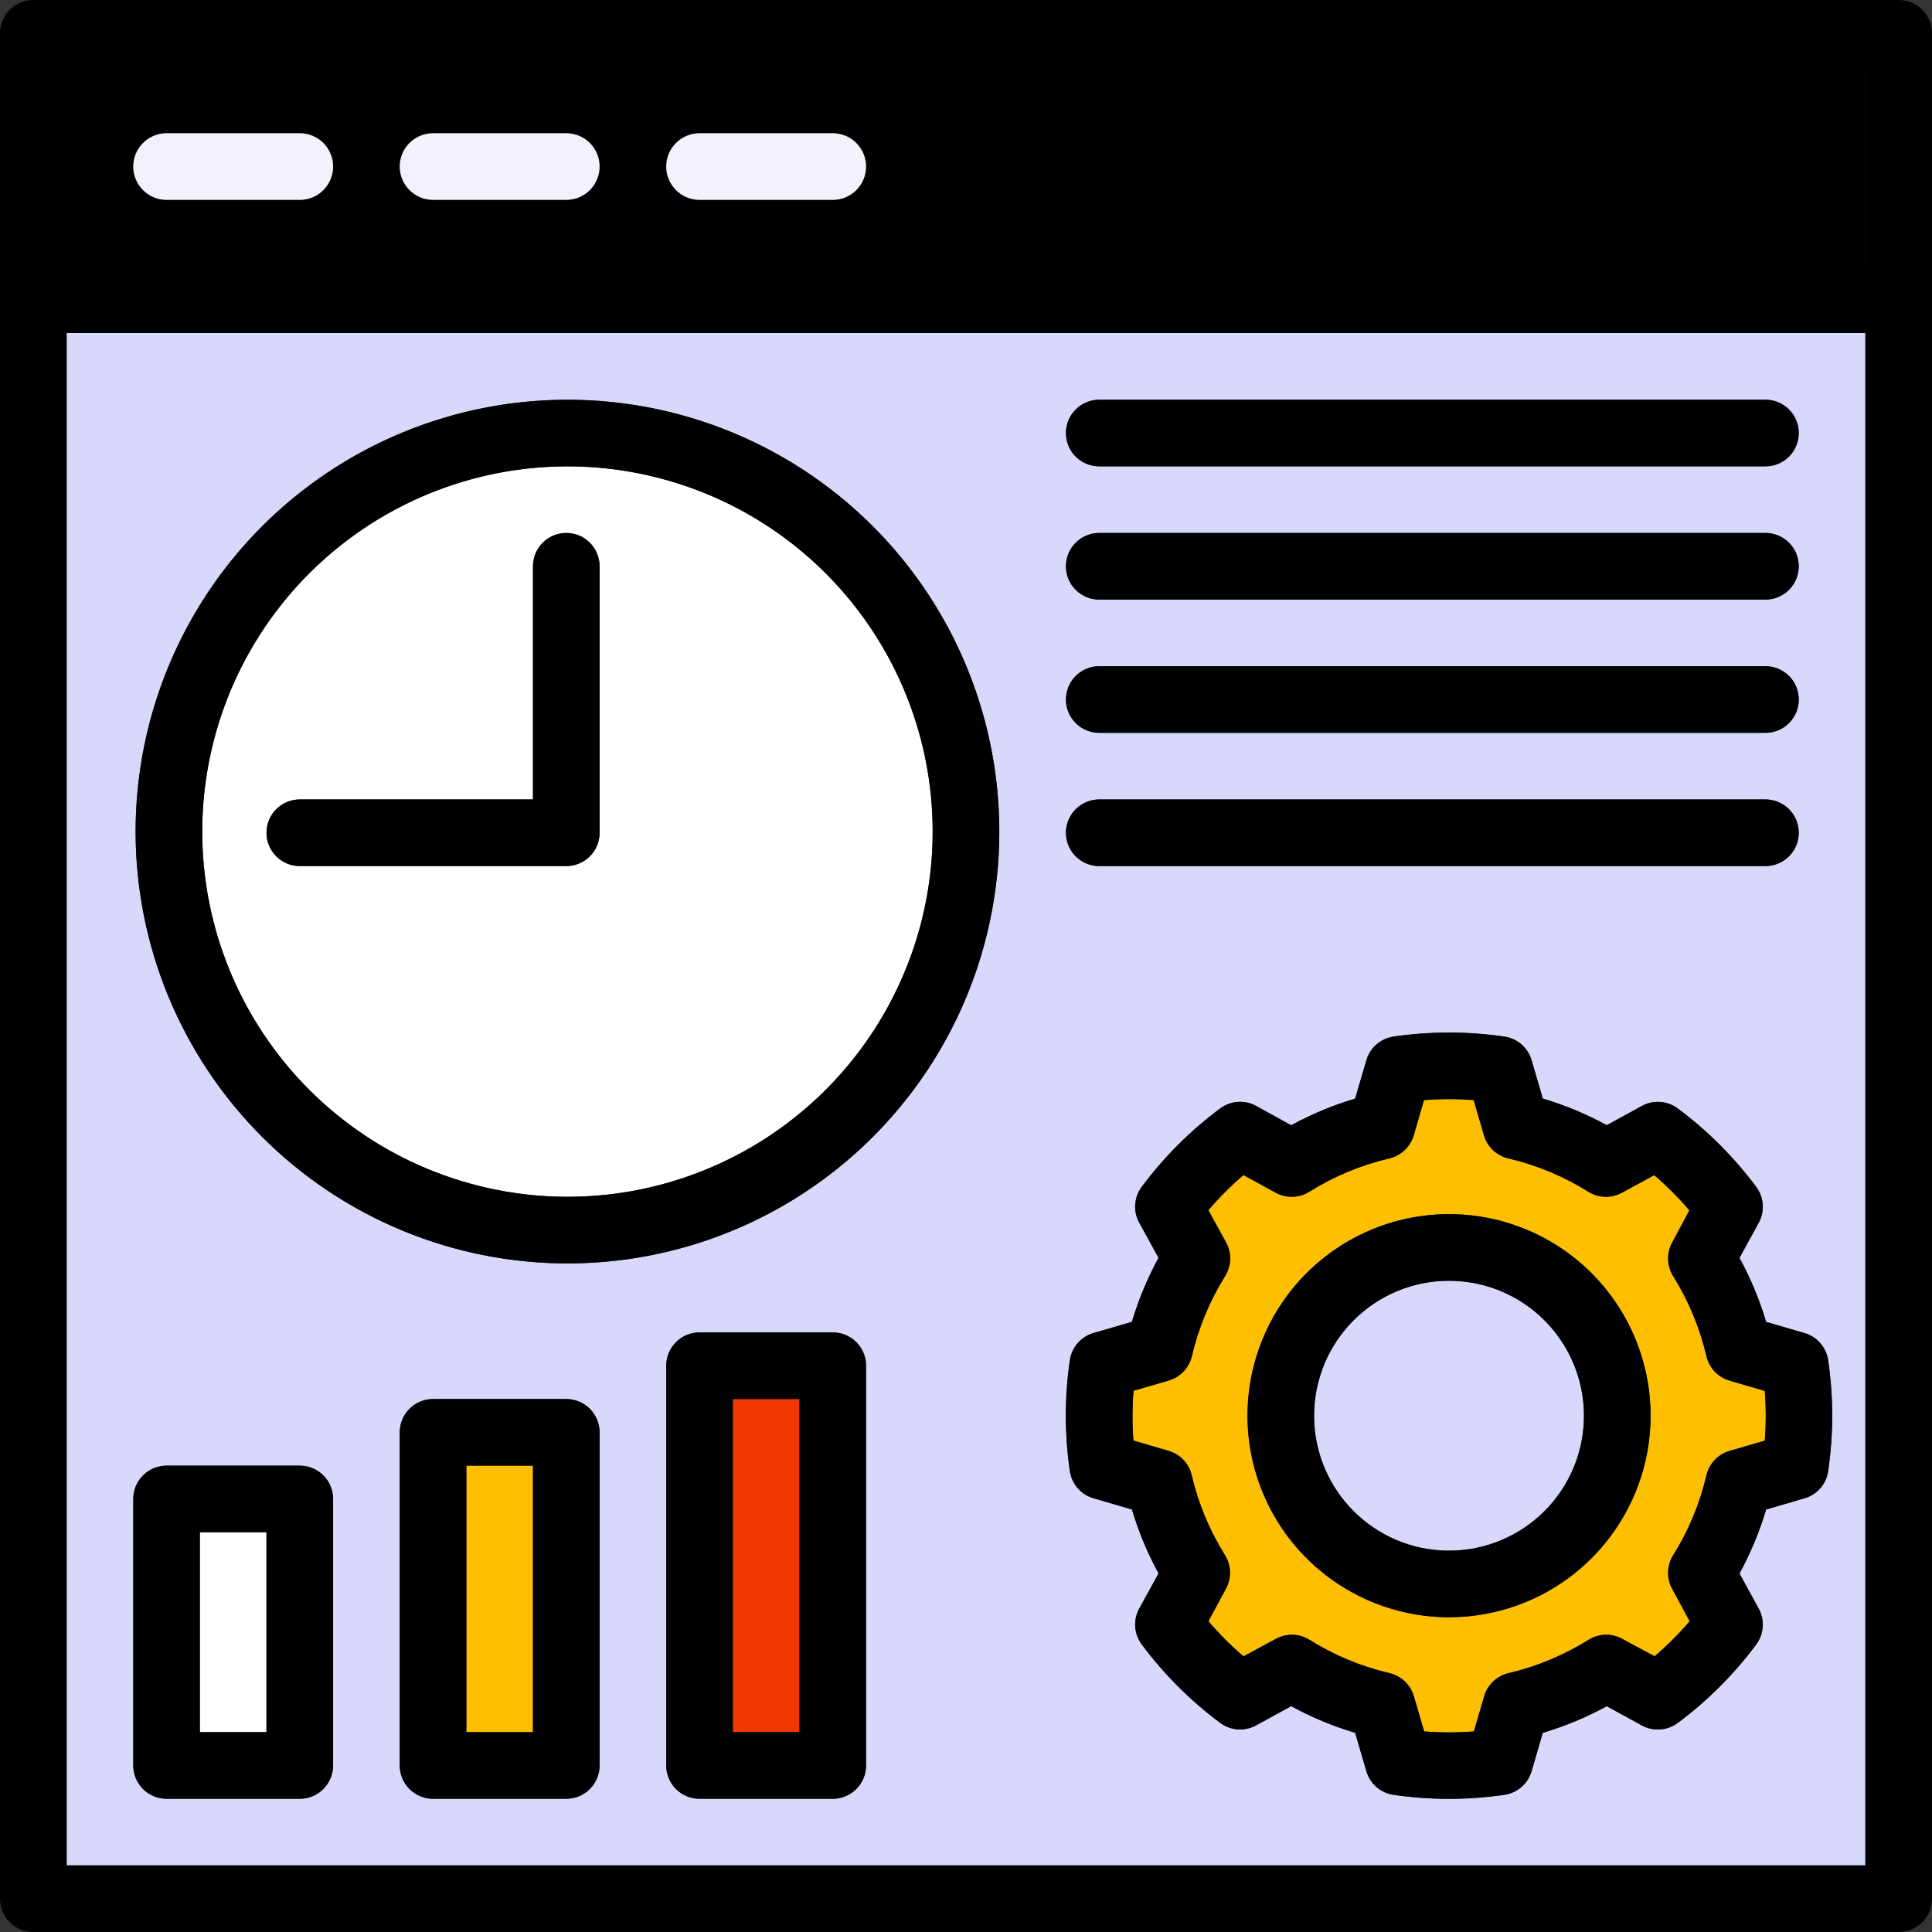<svg width="80" height="80" viewBox="0 0 80 80" fill="none" xmlns="http://www.w3.org/2000/svg">
<rect x="0" y="0" width="80" height="80" fill="#333333" stroke="none"/>
<path d="M2.759 77.241H77.242V13.793H2.759V77.241ZM24.828 73.103C24.828 73.469 24.683 73.82 24.424 74.079C24.165 74.338 23.814 74.483 23.449 74.483H17.931C17.566 74.483 17.215 74.338 16.956 74.079C16.697 73.82 16.552 73.469 16.552 73.103V59.31C16.552 58.945 16.697 58.594 16.956 58.335C17.215 58.076 17.566 57.931 17.931 57.931H23.449C23.814 57.931 24.165 58.076 24.424 58.335C24.683 58.594 24.828 58.945 24.828 59.31V73.103ZM35.862 73.103C35.862 73.469 35.717 73.82 35.458 74.079C35.2 74.338 34.849 74.483 34.483 74.483H28.966C28.6 74.483 28.249 74.338 27.991 74.079C27.732 73.82 27.587 73.469 27.587 73.103V56.552C27.587 56.186 27.732 55.835 27.991 55.576C28.249 55.318 28.6 55.172 28.966 55.172H34.483C34.849 55.172 35.2 55.318 35.458 55.576C35.717 55.835 35.862 56.186 35.862 56.552V73.103ZM45.517 16.552H73.104C73.469 16.552 73.82 16.697 74.079 16.956C74.338 17.214 74.483 17.565 74.483 17.931C74.483 18.297 74.338 18.648 74.079 18.906C73.82 19.165 73.469 19.31 73.104 19.31H45.517C45.152 19.31 44.801 19.165 44.542 18.906C44.283 18.648 44.138 18.297 44.138 17.931C44.138 17.565 44.283 17.214 44.542 16.956C44.801 16.697 45.152 16.552 45.517 16.552ZM45.517 22.069H73.104C73.469 22.069 73.82 22.214 74.079 22.473C74.338 22.732 74.483 23.082 74.483 23.448C74.483 23.814 74.338 24.165 74.079 24.424C73.82 24.682 73.469 24.828 73.104 24.828H45.517C45.152 24.828 44.801 24.682 44.542 24.424C44.283 24.165 44.138 23.814 44.138 23.448C44.138 23.082 44.283 22.732 44.542 22.473C44.801 22.214 45.152 22.069 45.517 22.069ZM45.517 27.586H73.104C73.469 27.586 73.82 27.732 74.079 27.99C74.338 28.249 74.483 28.6 74.483 28.966C74.483 29.331 74.338 29.682 74.079 29.941C73.82 30.2 73.469 30.345 73.104 30.345H45.517C45.152 30.345 44.801 30.2 44.542 29.941C44.283 29.682 44.138 29.331 44.138 28.966C44.138 28.6 44.283 28.249 44.542 27.99C44.801 27.732 45.152 27.586 45.517 27.586ZM45.517 33.103H73.104C73.469 33.103 73.82 33.249 74.079 33.508C74.338 33.766 74.483 34.117 74.483 34.483C74.483 34.849 74.338 35.2 74.079 35.458C73.82 35.717 73.469 35.862 73.104 35.862H45.517C45.152 35.862 44.801 35.717 44.542 35.458C44.283 35.2 44.138 34.849 44.138 34.483C44.138 34.117 44.283 33.766 44.542 33.508C44.801 33.249 45.152 33.103 45.517 33.103ZM44.305 56.324C44.343 56.063 44.456 55.818 44.629 55.619C44.803 55.419 45.029 55.274 45.283 55.2L46.873 54.737C47.147 53.817 47.517 52.928 47.977 52.086L47.173 50.633C47.046 50.401 46.988 50.138 47.006 49.874C47.025 49.611 47.118 49.358 47.276 49.146C48.195 47.912 49.29 46.818 50.524 45.899C50.736 45.742 50.989 45.648 51.253 45.63C51.516 45.611 51.78 45.669 52.011 45.796L53.464 46.592C54.306 46.132 55.194 45.762 56.113 45.488L56.578 43.898C56.652 43.644 56.798 43.417 56.997 43.244C57.196 43.071 57.441 42.958 57.702 42.92C59.225 42.698 60.773 42.698 62.295 42.92C62.557 42.958 62.802 43.071 63.001 43.244C63.2 43.417 63.346 43.644 63.42 43.898L63.883 45.488C64.803 45.762 65.691 46.132 66.533 46.592L67.985 45.796C68.217 45.669 68.48 45.611 68.744 45.63C69.007 45.648 69.26 45.742 69.472 45.899C70.707 46.818 71.801 47.912 72.72 49.146C72.878 49.358 72.972 49.611 72.99 49.874C73.008 50.138 72.951 50.401 72.824 50.633L72.028 52.086C72.487 52.928 72.857 53.816 73.131 54.735L74.722 55.2C74.975 55.274 75.202 55.419 75.376 55.619C75.549 55.818 75.661 56.063 75.7 56.324C75.922 57.847 75.922 59.394 75.7 60.917C75.661 61.179 75.549 61.423 75.376 61.623C75.202 61.822 74.975 61.967 74.722 62.041L73.131 62.505C72.857 63.425 72.488 64.313 72.028 65.156L72.824 66.608C72.951 66.84 73.008 67.103 72.99 67.367C72.972 67.63 72.878 67.883 72.72 68.095C71.801 69.33 70.707 70.423 69.472 71.342C69.26 71.5 69.007 71.594 68.744 71.612C68.48 71.63 68.217 71.573 67.985 71.446L66.533 70.65C65.691 71.109 64.803 71.479 63.883 71.753L63.421 73.338C63.347 73.591 63.202 73.818 63.002 73.992C62.803 74.165 62.558 74.278 62.297 74.316C60.774 74.538 59.227 74.538 57.704 74.316C57.442 74.278 57.197 74.165 56.998 73.992C56.799 73.818 56.654 73.591 56.58 73.338L56.116 71.748C55.197 71.474 54.308 71.104 53.467 70.644L52.014 71.44C51.782 71.567 51.519 71.625 51.255 71.606C50.992 71.588 50.739 71.495 50.527 71.337C49.292 70.418 48.198 69.324 47.279 68.09C47.121 67.878 47.027 67.625 47.009 67.361C46.991 67.098 47.048 66.835 47.175 66.603L47.971 65.15C47.512 64.308 47.142 63.42 46.868 62.501L45.283 62.041C45.029 61.967 44.803 61.822 44.629 61.623C44.456 61.423 44.343 61.179 44.305 60.917C44.082 59.394 44.082 57.847 44.305 56.324ZM23.498 16.552C27.035 16.552 30.492 17.601 33.432 19.566C36.373 21.531 38.664 24.324 40.017 27.591C41.371 30.859 41.725 34.454 41.035 37.922C40.344 41.391 38.641 44.577 36.14 47.078C33.64 49.578 30.453 51.281 26.985 51.971C23.516 52.661 19.921 52.307 16.654 50.953C13.386 49.6 10.594 47.308 8.629 44.367C6.664 41.427 5.615 37.97 5.615 34.433C5.618 29.691 7.502 25.144 10.856 21.791C14.209 18.438 18.756 16.554 23.498 16.552ZM5.518 62.069C5.518 61.703 5.663 61.352 5.922 61.094C6.18 60.835 6.531 60.69 6.897 60.69H12.414C12.78 60.69 13.131 60.835 13.389 61.094C13.648 61.352 13.793 61.703 13.793 62.069V73.103C13.793 73.469 13.648 73.82 13.389 74.079C13.131 74.338 12.78 74.483 12.414 74.483H6.897C6.531 74.483 6.18 74.338 5.922 74.079C5.663 73.82 5.518 73.469 5.518 73.103V62.069Z" fill="#D8D8FC"/>
<path d="M60.001 64.208C63.087 64.208 65.588 61.706 65.588 58.621C65.588 55.535 63.087 53.033 60.001 53.033C56.915 53.033 54.413 55.535 54.413 58.621C54.413 61.706 56.915 64.208 60.001 64.208Z" fill="#D8D8FC"/>
<path d="M48.395 60.076C48.63 60.144 48.842 60.274 49.011 60.452C49.179 60.63 49.297 60.85 49.352 61.088C49.626 62.26 50.093 63.379 50.731 64.398C50.859 64.608 50.929 64.847 50.934 65.092C50.939 65.337 50.879 65.579 50.759 65.793L50.029 67.125C50.476 67.648 50.963 68.135 51.486 68.582L52.828 67.862C53.043 67.744 53.285 67.686 53.53 67.692C53.775 67.699 54.013 67.771 54.221 67.901C55.241 68.54 56.359 69.006 57.531 69.28C57.77 69.335 57.989 69.453 58.167 69.621C58.345 69.79 58.475 70.002 58.544 70.237L58.97 71.695C59.655 71.749 60.344 71.749 61.029 71.695L61.456 70.237C61.524 70.002 61.654 69.79 61.832 69.621C62.01 69.453 62.229 69.335 62.468 69.28C63.64 69.006 64.758 68.54 65.778 67.901C65.986 67.771 66.225 67.699 66.47 67.692C66.715 67.685 66.958 67.744 67.173 67.862L68.504 68.592C69.026 68.145 69.513 67.658 69.96 67.135L69.242 65.793C69.124 65.578 69.066 65.337 69.073 65.092C69.079 64.847 69.151 64.609 69.28 64.401C69.919 63.381 70.385 62.263 70.66 61.091C70.715 60.852 70.833 60.633 71.001 60.455C71.169 60.277 71.382 60.147 71.617 60.078L73.075 59.654C73.129 58.968 73.129 58.279 73.075 57.593L71.617 57.168C71.382 57.1 71.169 56.97 71.001 56.792C70.833 56.614 70.715 56.394 70.66 56.156C70.386 54.981 69.92 53.861 69.28 52.839C69.151 52.631 69.08 52.393 69.073 52.149C69.066 51.904 69.124 51.663 69.242 51.448L69.971 50.116C69.525 49.593 69.038 49.106 68.515 48.659L67.173 49.379C66.958 49.497 66.716 49.556 66.471 49.549C66.226 49.542 65.987 49.47 65.78 49.341C64.76 48.701 63.641 48.235 62.469 47.961C62.231 47.906 62.011 47.788 61.833 47.62C61.655 47.452 61.526 47.239 61.457 47.004L61.031 45.546C60.345 45.492 59.657 45.492 58.971 45.546L58.547 47.004C58.478 47.239 58.348 47.452 58.17 47.62C57.992 47.788 57.773 47.906 57.534 47.961C56.362 48.235 55.243 48.701 54.224 49.341C54.016 49.47 53.777 49.542 53.532 49.549C53.288 49.556 53.045 49.497 52.831 49.379L51.498 48.65C50.975 49.096 50.489 49.583 50.042 50.106L50.771 51.438C50.889 51.653 50.947 51.895 50.941 52.14C50.934 52.384 50.862 52.623 50.733 52.83C50.093 53.852 49.627 54.973 49.353 56.148C49.298 56.386 49.18 56.605 49.012 56.783C48.844 56.961 48.631 57.091 48.396 57.16L46.938 57.585C46.884 58.27 46.884 58.96 46.938 59.645L48.395 60.076ZM60 50.274C61.651 50.274 63.265 50.763 64.638 51.68C66.01 52.597 67.08 53.901 67.712 55.426C68.344 56.951 68.51 58.629 68.188 60.248C67.866 61.867 67.071 63.354 65.904 64.522C64.737 65.689 63.249 66.484 61.63 66.806C60.011 67.129 58.333 66.963 56.808 66.332C55.283 65.7 53.979 64.63 53.062 63.258C52.145 61.885 51.656 60.271 51.656 58.621C51.657 56.408 52.536 54.286 54.101 52.721C55.665 51.156 57.787 50.276 60 50.274Z" fill="#FDBF00"/>
<path d="M45.283 62.041L46.874 62.506C47.148 63.426 47.518 64.314 47.977 65.156L47.173 66.608C47.046 66.84 46.988 67.103 47.007 67.367C47.025 67.63 47.119 67.883 47.277 68.095C48.196 69.329 49.29 70.423 50.525 71.342C50.737 71.5 50.99 71.594 51.253 71.612C51.517 71.63 51.78 71.572 52.012 71.445L53.464 70.65C54.306 71.11 55.194 71.479 56.114 71.753L56.577 73.343C56.651 73.597 56.797 73.824 56.996 73.997C57.195 74.171 57.44 74.283 57.701 74.321C59.224 74.543 60.772 74.543 62.294 74.321C62.556 74.283 62.801 74.171 63 73.997C63.199 73.824 63.345 73.597 63.419 73.343L63.883 71.753C64.803 71.479 65.691 71.109 66.533 70.65L67.985 71.446C68.217 71.573 68.48 71.63 68.744 71.612C69.007 71.594 69.26 71.5 69.472 71.342C70.707 70.423 71.801 69.33 72.72 68.095C72.878 67.883 72.972 67.63 72.99 67.367C73.008 67.103 72.951 66.84 72.824 66.608L72.028 65.156C72.488 64.313 72.857 63.425 73.131 62.505L74.722 62.041C74.975 61.967 75.202 61.822 75.376 61.623C75.549 61.423 75.661 61.179 75.7 60.917C75.922 59.394 75.922 57.847 75.7 56.324C75.661 56.063 75.549 55.818 75.376 55.619C75.202 55.419 74.975 55.274 74.722 55.2L73.131 54.735C72.857 53.816 72.487 52.928 72.028 52.086L72.824 50.633C72.951 50.401 73.008 50.138 72.99 49.874C72.972 49.611 72.878 49.358 72.72 49.146C71.801 47.912 70.707 46.818 69.472 45.899C69.26 45.742 69.007 45.648 68.744 45.63C68.48 45.611 68.217 45.669 67.985 45.796L66.533 46.592C65.691 46.132 64.803 45.762 63.883 45.488L63.421 43.903C63.347 43.65 63.202 43.423 63.003 43.25C62.803 43.076 62.559 42.964 62.297 42.925C60.774 42.703 59.227 42.703 57.704 42.925C57.443 42.964 57.198 43.076 56.999 43.25C56.799 43.423 56.654 43.65 56.58 43.903L56.115 45.494C55.196 45.767 54.308 46.137 53.466 46.597L52.013 45.793C51.781 45.666 51.518 45.608 51.255 45.627C50.991 45.645 50.738 45.739 50.526 45.897C49.291 46.815 48.197 47.909 47.278 49.143C47.12 49.355 47.026 49.608 47.008 49.872C46.99 50.135 47.047 50.399 47.175 50.63L47.97 52.083C47.511 52.925 47.141 53.814 46.867 54.734L45.277 55.197C45.023 55.271 44.796 55.417 44.623 55.616C44.449 55.815 44.337 56.06 44.299 56.321C44.076 57.844 44.076 59.392 44.299 60.914C44.337 61.177 44.45 61.423 44.625 61.623C44.8 61.823 45.028 61.968 45.283 62.041ZM46.939 57.59L48.397 57.166C48.632 57.097 48.844 56.967 49.013 56.789C49.181 56.611 49.298 56.392 49.354 56.153C49.627 54.979 50.094 53.858 50.733 52.836C50.86 52.627 50.929 52.389 50.934 52.145C50.938 51.902 50.878 51.661 50.759 51.448L50.03 50.116C50.477 49.593 50.964 49.106 51.486 48.659L52.819 49.389C53.033 49.507 53.276 49.565 53.52 49.559C53.765 49.552 54.004 49.48 54.212 49.35C55.231 48.711 56.35 48.245 57.522 47.971C57.761 47.916 57.98 47.798 58.158 47.63C58.336 47.461 58.466 47.249 58.535 47.014L58.959 45.556C59.645 45.502 60.333 45.502 61.019 45.556L61.445 47.014C61.514 47.249 61.643 47.461 61.821 47.63C61.999 47.798 62.219 47.916 62.457 47.971C63.629 48.245 64.748 48.711 65.768 49.35C65.975 49.48 66.214 49.552 66.459 49.559C66.704 49.565 66.946 49.507 67.161 49.389L68.492 48.659C69.015 49.106 69.502 49.593 69.948 50.116L69.242 51.448C69.124 51.663 69.066 51.904 69.073 52.149C69.08 52.393 69.151 52.632 69.281 52.84C69.92 53.862 70.386 54.983 70.66 56.157C70.715 56.396 70.833 56.615 71.001 56.793C71.17 56.971 71.382 57.101 71.617 57.17L73.075 57.594C73.129 58.28 73.129 58.969 73.075 59.655L71.617 60.08C71.382 60.148 71.17 60.279 71.001 60.456C70.833 60.634 70.715 60.854 70.66 61.092C70.386 62.264 69.92 63.383 69.281 64.403C69.152 64.61 69.08 64.848 69.073 65.093C69.067 65.337 69.124 65.579 69.242 65.793L69.972 67.126C69.525 67.648 69.038 68.135 68.515 68.582L67.173 67.862C66.958 67.744 66.716 67.686 66.471 67.692C66.227 67.699 65.988 67.771 65.78 67.901C64.76 68.54 63.642 69.006 62.47 69.28C62.231 69.335 62.012 69.453 61.834 69.621C61.656 69.79 61.526 70.002 61.457 70.237L61.031 71.695C60.346 71.749 59.657 71.749 58.972 71.695L58.546 70.237C58.477 70.002 58.347 69.79 58.169 69.621C57.991 69.453 57.772 69.335 57.533 69.28C56.361 69.006 55.242 68.54 54.223 67.901C54.015 67.771 53.776 67.699 53.531 67.692C53.286 67.685 53.043 67.744 52.828 67.862L51.497 68.592C50.974 68.145 50.487 67.658 50.041 67.135L50.759 65.793C50.877 65.578 50.935 65.337 50.928 65.092C50.922 64.847 50.85 64.609 50.721 64.401C50.082 63.381 49.616 62.263 49.341 61.091C49.286 60.852 49.168 60.633 49 60.455C48.832 60.277 48.619 60.147 48.384 60.079L46.926 59.654C46.876 58.967 46.881 58.277 46.939 57.59Z" fill="black"/>
<path d="M60 66.967C61.651 66.967 63.265 66.478 64.637 65.561C66.01 64.644 67.08 63.34 67.712 61.816C68.344 60.29 68.509 58.612 68.187 56.993C67.865 55.374 67.071 53.887 65.903 52.719C64.736 51.552 63.249 50.757 61.63 50.435C60.011 50.113 58.333 50.278 56.808 50.91C55.283 51.541 53.979 52.611 53.062 53.983C52.145 55.356 51.656 56.97 51.656 58.621C51.657 60.834 52.536 62.956 54.1 64.52C55.665 66.085 57.787 66.965 60 66.967ZM60 53.036C61.105 53.035 62.186 53.363 63.105 53.977C64.024 54.591 64.74 55.464 65.163 56.485C65.587 57.506 65.697 58.63 65.482 59.714C65.266 60.798 64.734 61.793 63.952 62.575C63.17 63.356 62.174 63.888 61.09 64.104C60.006 64.319 58.883 64.208 57.861 63.785C56.84 63.362 55.968 62.645 55.354 61.726C54.74 60.806 54.413 59.726 54.413 58.621C54.414 57.139 55.003 55.718 56.051 54.671C57.098 53.623 58.519 53.034 60.001 53.033L60 53.036Z" fill="black"/>
<path d="M2.759 11.034H77.242V2.759H2.759V11.034ZM28.966 5.517H34.483C34.849 5.517 35.2 5.663 35.458 5.921C35.717 6.18 35.862 6.531 35.862 6.897C35.862 7.262 35.717 7.613 35.458 7.872C35.2 8.131 34.849 8.276 34.483 8.276H28.966C28.6 8.276 28.249 8.131 27.991 7.872C27.732 7.613 27.587 7.262 27.587 6.897C27.587 6.531 27.732 6.18 27.991 5.921C28.249 5.663 28.6 5.517 28.966 5.517ZM17.931 5.517H23.449C23.814 5.517 24.165 5.663 24.424 5.921C24.683 6.18 24.828 6.531 24.828 6.897C24.828 7.262 24.683 7.613 24.424 7.872C24.165 8.131 23.814 8.276 23.449 8.276H17.931C17.566 8.276 17.215 8.131 16.956 7.872C16.697 7.613 16.552 7.262 16.552 6.897C16.552 6.531 16.697 6.18 16.956 5.921C17.215 5.663 17.566 5.517 17.931 5.517ZM6.897 5.517H12.414C12.78 5.517 13.131 5.663 13.389 5.921C13.648 6.18 13.793 6.531 13.793 6.897C13.793 7.262 13.648 7.613 13.389 7.872C13.131 8.131 12.78 8.276 12.414 8.276H6.897C6.531 8.276 6.18 8.131 5.922 7.872C5.663 7.613 5.518 7.262 5.518 6.897C5.518 6.531 5.663 6.18 5.922 5.921C6.18 5.663 6.531 5.517 6.897 5.517Z" fill="black"/>
<path d="M78.621 0H1.379C1.013 0 0.663 0.145 0.404 0.404C0.145 0.663 0 1.013 0 1.379V78.621C0 78.987 0.145 79.337 0.404 79.596C0.663 79.855 1.013 80 1.379 80H78.621C78.987 80 79.337 79.855 79.596 79.596C79.855 79.337 80 78.987 80 78.621V1.379C80 1.013 79.855 0.663 79.596 0.404C79.337 0.145 78.987 0 78.621 0ZM77.242 77.241H2.759V13.793H77.242V77.241ZM77.242 11.034H2.759V2.759H77.242V11.034Z" fill="black"/>
<path d="M23.498 49.557C26.489 49.557 29.413 48.67 31.899 47.008C34.386 45.346 36.324 42.984 37.468 40.221C38.613 37.458 38.912 34.417 38.329 31.484C37.745 28.55 36.305 25.856 34.19 23.741C32.075 21.626 29.381 20.186 26.447 19.602C23.514 19.019 20.473 19.318 17.71 20.462C14.947 21.607 12.585 23.545 10.923 26.032C9.261 28.518 8.374 31.442 8.374 34.433C8.376 38.444 9.97 42.289 12.806 45.125C15.642 47.961 19.487 49.555 23.498 49.557ZM12.414 33.103H22.069V23.448C22.069 23.082 22.214 22.732 22.473 22.473C22.732 22.214 23.083 22.069 23.448 22.069C23.814 22.069 24.165 22.214 24.424 22.473C24.682 22.732 24.828 23.082 24.828 23.448V34.483C24.828 34.849 24.682 35.199 24.424 35.458C24.165 35.717 23.814 35.862 23.448 35.862H12.414C12.048 35.862 11.697 35.717 11.439 35.458C11.18 35.199 11.035 34.849 11.035 34.483C11.035 34.117 11.18 33.766 11.439 33.507C11.697 33.249 12.048 33.103 12.414 33.103Z" fill="white"/>
<path d="M23.499 52.316C27.035 52.316 30.492 51.267 33.432 49.302C36.373 47.337 38.665 44.544 40.018 41.277C41.371 38.01 41.725 34.414 41.035 30.946C40.345 27.477 38.642 24.291 36.141 21.791C33.641 19.29 30.455 17.587 26.986 16.897C23.518 16.207 19.922 16.561 16.655 17.914C13.388 19.267 10.595 21.559 8.63 24.5C6.665 27.44 5.616 30.897 5.615 34.433C5.618 39.175 7.503 43.723 10.856 47.076C14.209 50.429 18.756 52.314 23.499 52.316ZM23.499 19.311C26.49 19.311 29.413 20.198 31.9 21.86C34.387 23.522 36.325 25.884 37.469 28.647C38.614 31.41 38.913 34.451 38.329 37.385C37.746 40.318 36.305 43.013 34.19 45.127C32.075 47.242 29.381 48.682 26.447 49.266C23.514 49.849 20.473 49.55 17.71 48.405C14.947 47.26 12.585 45.322 10.923 42.835C9.261 40.348 8.374 37.424 8.374 34.433C8.376 30.422 9.97 26.577 12.806 23.741C15.642 20.906 19.488 19.312 23.499 19.311Z" fill="black"/>
<path d="M11.034 63.448H8.276V71.724H11.034V63.448Z" fill="white"/>
<path d="M6.897 74.483H12.414C12.78 74.483 13.131 74.338 13.389 74.079C13.648 73.82 13.793 73.469 13.793 73.103V62.069C13.793 61.703 13.648 61.352 13.389 61.094C13.131 60.835 12.78 60.69 12.414 60.69H6.897C6.531 60.69 6.18 60.835 5.922 61.094C5.663 61.352 5.518 61.703 5.518 62.069V73.103C5.518 73.469 5.663 73.82 5.922 74.079C6.18 74.338 6.531 74.483 6.897 74.483ZM8.276 63.448H11.034V71.724H8.276V63.448Z" fill="black"/>
<path d="M22.069 60.69H19.311V71.724H22.069V60.69Z" fill="#FDBF00"/>
<path d="M23.449 57.931H17.931C17.566 57.931 17.215 58.076 16.956 58.335C16.697 58.594 16.552 58.945 16.552 59.31V73.103C16.552 73.469 16.697 73.82 16.956 74.079C17.215 74.338 17.566 74.483 17.931 74.483H23.449C23.814 74.483 24.165 74.338 24.424 74.079C24.683 73.82 24.828 73.469 24.828 73.103V59.31C24.828 58.945 24.683 58.594 24.424 58.335C24.165 58.076 23.814 57.931 23.449 57.931ZM22.069 71.724H19.311V60.69H22.069V71.724Z" fill="black"/>
<path d="M33.104 57.931H30.345V71.724H33.104V57.931Z" fill="#F03800"/>
<path d="M34.483 55.172H28.966C28.6 55.172 28.249 55.318 27.991 55.576C27.732 55.835 27.587 56.186 27.587 56.552V73.103C27.587 73.469 27.732 73.82 27.991 74.079C28.249 74.338 28.6 74.483 28.966 74.483H34.483C34.849 74.483 35.2 74.338 35.458 74.079C35.717 73.82 35.862 73.469 35.862 73.103V56.552C35.862 56.186 35.717 55.835 35.458 55.576C35.2 55.318 34.849 55.172 34.483 55.172ZM33.104 71.724H30.345V57.931H33.104V71.724Z" fill="black"/>
<path d="M45.517 19.31H73.104C73.469 19.31 73.82 19.165 74.079 18.906C74.338 18.648 74.483 18.297 74.483 17.931C74.483 17.565 74.338 17.214 74.079 16.956C73.82 16.697 73.469 16.552 73.104 16.552H45.517C45.152 16.552 44.801 16.697 44.542 16.956C44.283 17.214 44.138 17.565 44.138 17.931C44.138 18.297 44.283 18.648 44.542 18.906C44.801 19.165 45.152 19.31 45.517 19.31Z" fill="black"/>
<path d="M45.517 24.828H73.104C73.469 24.828 73.82 24.682 74.079 24.424C74.338 24.165 74.483 23.814 74.483 23.448C74.483 23.082 74.338 22.732 74.079 22.473C73.82 22.214 73.469 22.069 73.104 22.069H45.517C45.152 22.069 44.801 22.214 44.542 22.473C44.283 22.732 44.138 23.082 44.138 23.448C44.138 23.814 44.283 24.165 44.542 24.424C44.801 24.682 45.152 24.828 45.517 24.828Z" fill="black"/>
<path d="M45.517 30.345H73.104C73.469 30.345 73.82 30.2 74.079 29.941C74.338 29.682 74.483 29.331 74.483 28.966C74.483 28.6 74.338 28.249 74.079 27.99C73.82 27.732 73.469 27.586 73.104 27.586H45.517C45.152 27.586 44.801 27.732 44.542 27.99C44.283 28.249 44.138 28.6 44.138 28.966C44.138 29.331 44.283 29.682 44.542 29.941C44.801 30.2 45.152 30.345 45.517 30.345Z" fill="black"/>
<path d="M45.517 35.862H73.104C73.469 35.862 73.82 35.717 74.079 35.458C74.338 35.2 74.483 34.849 74.483 34.483C74.483 34.117 74.338 33.766 74.079 33.508C73.82 33.249 73.469 33.103 73.104 33.103H45.517C45.152 33.103 44.801 33.249 44.542 33.508C44.283 33.766 44.138 34.117 44.138 34.483C44.138 34.849 44.283 35.2 44.542 35.458C44.801 35.717 45.152 35.862 45.517 35.862Z" fill="black"/>
<path d="M6.897 8.276H12.414C12.78 8.276 13.131 8.131 13.389 7.872C13.648 7.613 13.793 7.262 13.793 6.897C13.793 6.531 13.648 6.18 13.389 5.921C13.131 5.663 12.78 5.517 12.414 5.517H6.897C6.531 5.517 6.18 5.663 5.922 5.921C5.663 6.18 5.518 6.531 5.518 6.897C5.518 7.262 5.663 7.613 5.922 7.872C6.18 8.131 6.531 8.276 6.897 8.276Z" fill="#F2F2FC"/>
<path d="M17.931 8.276H23.449C23.814 8.276 24.165 8.131 24.424 7.872C24.683 7.613 24.828 7.262 24.828 6.897C24.828 6.531 24.683 6.18 24.424 5.921C24.165 5.663 23.814 5.517 23.449 5.517H17.931C17.566 5.517 17.215 5.663 16.956 5.921C16.697 6.18 16.552 6.531 16.552 6.897C16.552 7.262 16.697 7.613 16.956 7.872C17.215 8.131 17.566 8.276 17.931 8.276Z" fill="#F2F2FC"/>
<path d="M28.966 8.276H34.483C34.849 8.276 35.2 8.131 35.458 7.872C35.717 7.613 35.862 7.262 35.862 6.897C35.862 6.531 35.717 6.18 35.458 5.921C35.2 5.663 34.849 5.517 34.483 5.517H28.966C28.6 5.517 28.249 5.663 27.991 5.921C27.732 6.18 27.587 6.531 27.587 6.897C27.587 7.262 27.732 7.613 27.991 7.872C28.249 8.131 28.6 8.276 28.966 8.276Z" fill="#F2F2FC"/>
<path d="M12.414 35.862H23.448C23.814 35.862 24.165 35.717 24.424 35.458C24.682 35.199 24.828 34.849 24.828 34.483V23.448C24.828 23.082 24.682 22.732 24.424 22.473C24.165 22.214 23.814 22.069 23.448 22.069C23.083 22.069 22.732 22.214 22.473 22.473C22.214 22.732 22.069 23.082 22.069 23.448V33.103H12.414C12.048 33.103 11.697 33.249 11.439 33.507C11.18 33.766 11.035 34.117 11.035 34.483C11.035 34.849 11.18 35.199 11.439 35.458C11.697 35.717 12.048 35.862 12.414 35.862Z" fill="black"/>
</svg>
